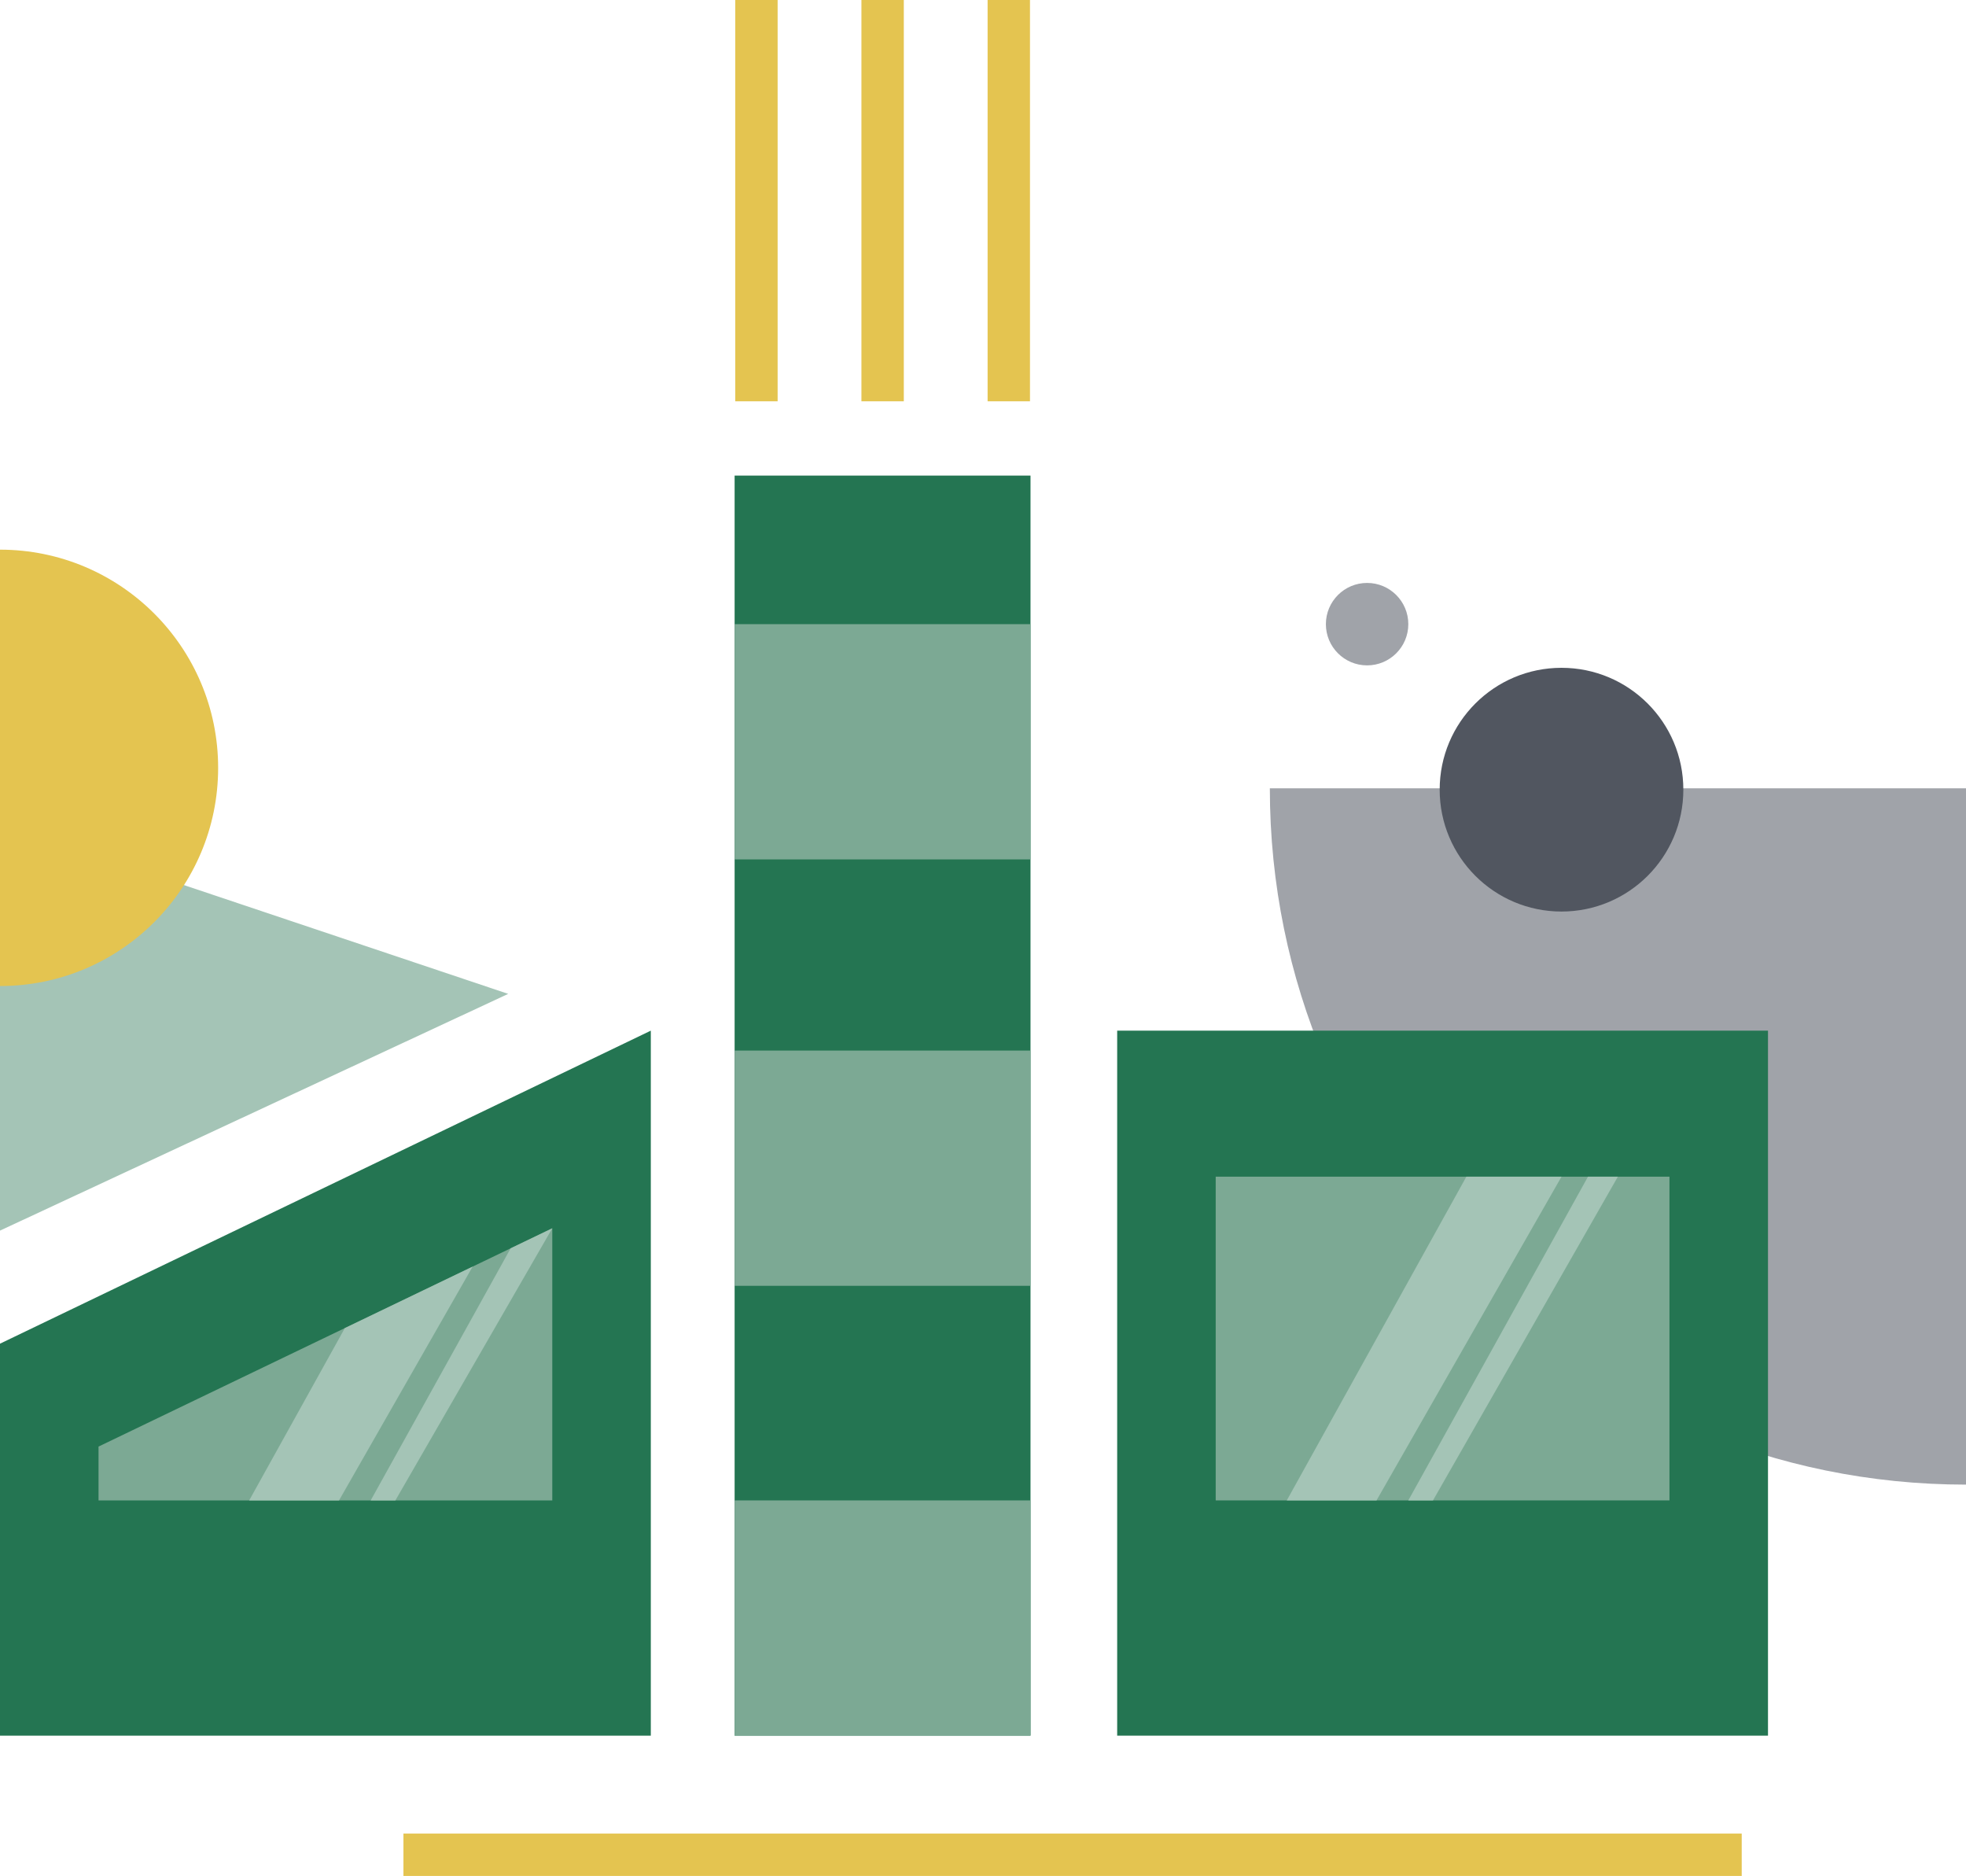 <svg xmlns="http://www.w3.org/2000/svg" id="Calque_1" data-name="Calque 1" width="185.57" height="177.03" viewBox="0 0 185.57 177.03"><defs><style>      .cls-1 {        fill: #e4c450;      }      .cls-2 {        fill: #7ca994;      }      .cls-3 {        fill: #a0a3a9;      }      .cls-4 {        fill: #a4c4b6;      }      .cls-5 {        fill: #247552;      }      .cls-6 {        fill: #515660;      }      .cls-7 {        fill: none;        stroke: #e4c450;        stroke-miterlimit: 10;        stroke-width: 4px;      }    </style></defs><path class="cls-3" d="m119.86,74.39c0,36.29,29.42,65.71,65.71,65.71,0-14,0-29.42,0-65.71h-65.71Z"></path><polygon class="cls-4" points="0 77.7 0 116.13 47.97 93.79 0 77.7"></polygon><line class="cls-7" x1="95.22" y1="37.87" x2="95.22" y2="0"></line><line class="cls-7" x1="83.31" y1="37.87" x2="83.31" y2="0"></line><line class="cls-7" x1="38.08" y1="175.03" x2="164.4" y2="175.03"></line><line class="cls-7" x1="71.4" y1="37.87" x2="71.4" y2="0"></line><rect class="cls-5" x="69.34" y="44.88" width="27.93" height="118.9"></rect><rect class="cls-2" x="69.34" y="58.9" width="27.93" height="22.2"></rect><rect class="cls-2" x="69.34" y="99.14" width="27.93" height="22.2"></rect><rect class="cls-2" x="69.34" y="141.59" width="27.93" height="22.2"></rect><path class="cls-1" d="m0,93.05c11.37,0,20.59-9.22,20.59-20.59S11.37,51.87,0,51.87v41.18Z"></path><circle class="cls-6" cx="147.39" cy="74.52" r="11.5"></circle><circle class="cls-3" cx="129.04" cy="58.9" r="3.89"></circle><rect class="cls-5" x="105.45" y="97.26" width="61.43" height="66.53"></rect><polygon class="cls-5" points="0 163.79 0 126.8 61.43 97.26 61.43 163.79 0 163.79"></polygon><rect class="cls-2" x="114.75" y="111.04" width="42.83" height="30.55"></rect><polygon class="cls-2" points="52.13 141.59 9.3 141.59 9.3 136.51 52.13 115.91 52.13 141.59"></polygon><polygon class="cls-4" points="138.41 111.04 121.46 141.59 129.93 141.59 147.39 111.04 138.41 111.04"></polygon><polygon class="cls-4" points="149.89 111.04 132.93 141.59 135.26 141.59 152.71 111.04 149.89 111.04"></polygon><polygon class="cls-4" points="32.55 125.33 23.52 141.59 32 141.59 44.61 119.53 32.55 125.33"></polygon><polygon class="cls-4" points="48.2 117.8 34.99 141.59 37.32 141.59 52.13 115.91 48.2 117.8"></polygon></svg>